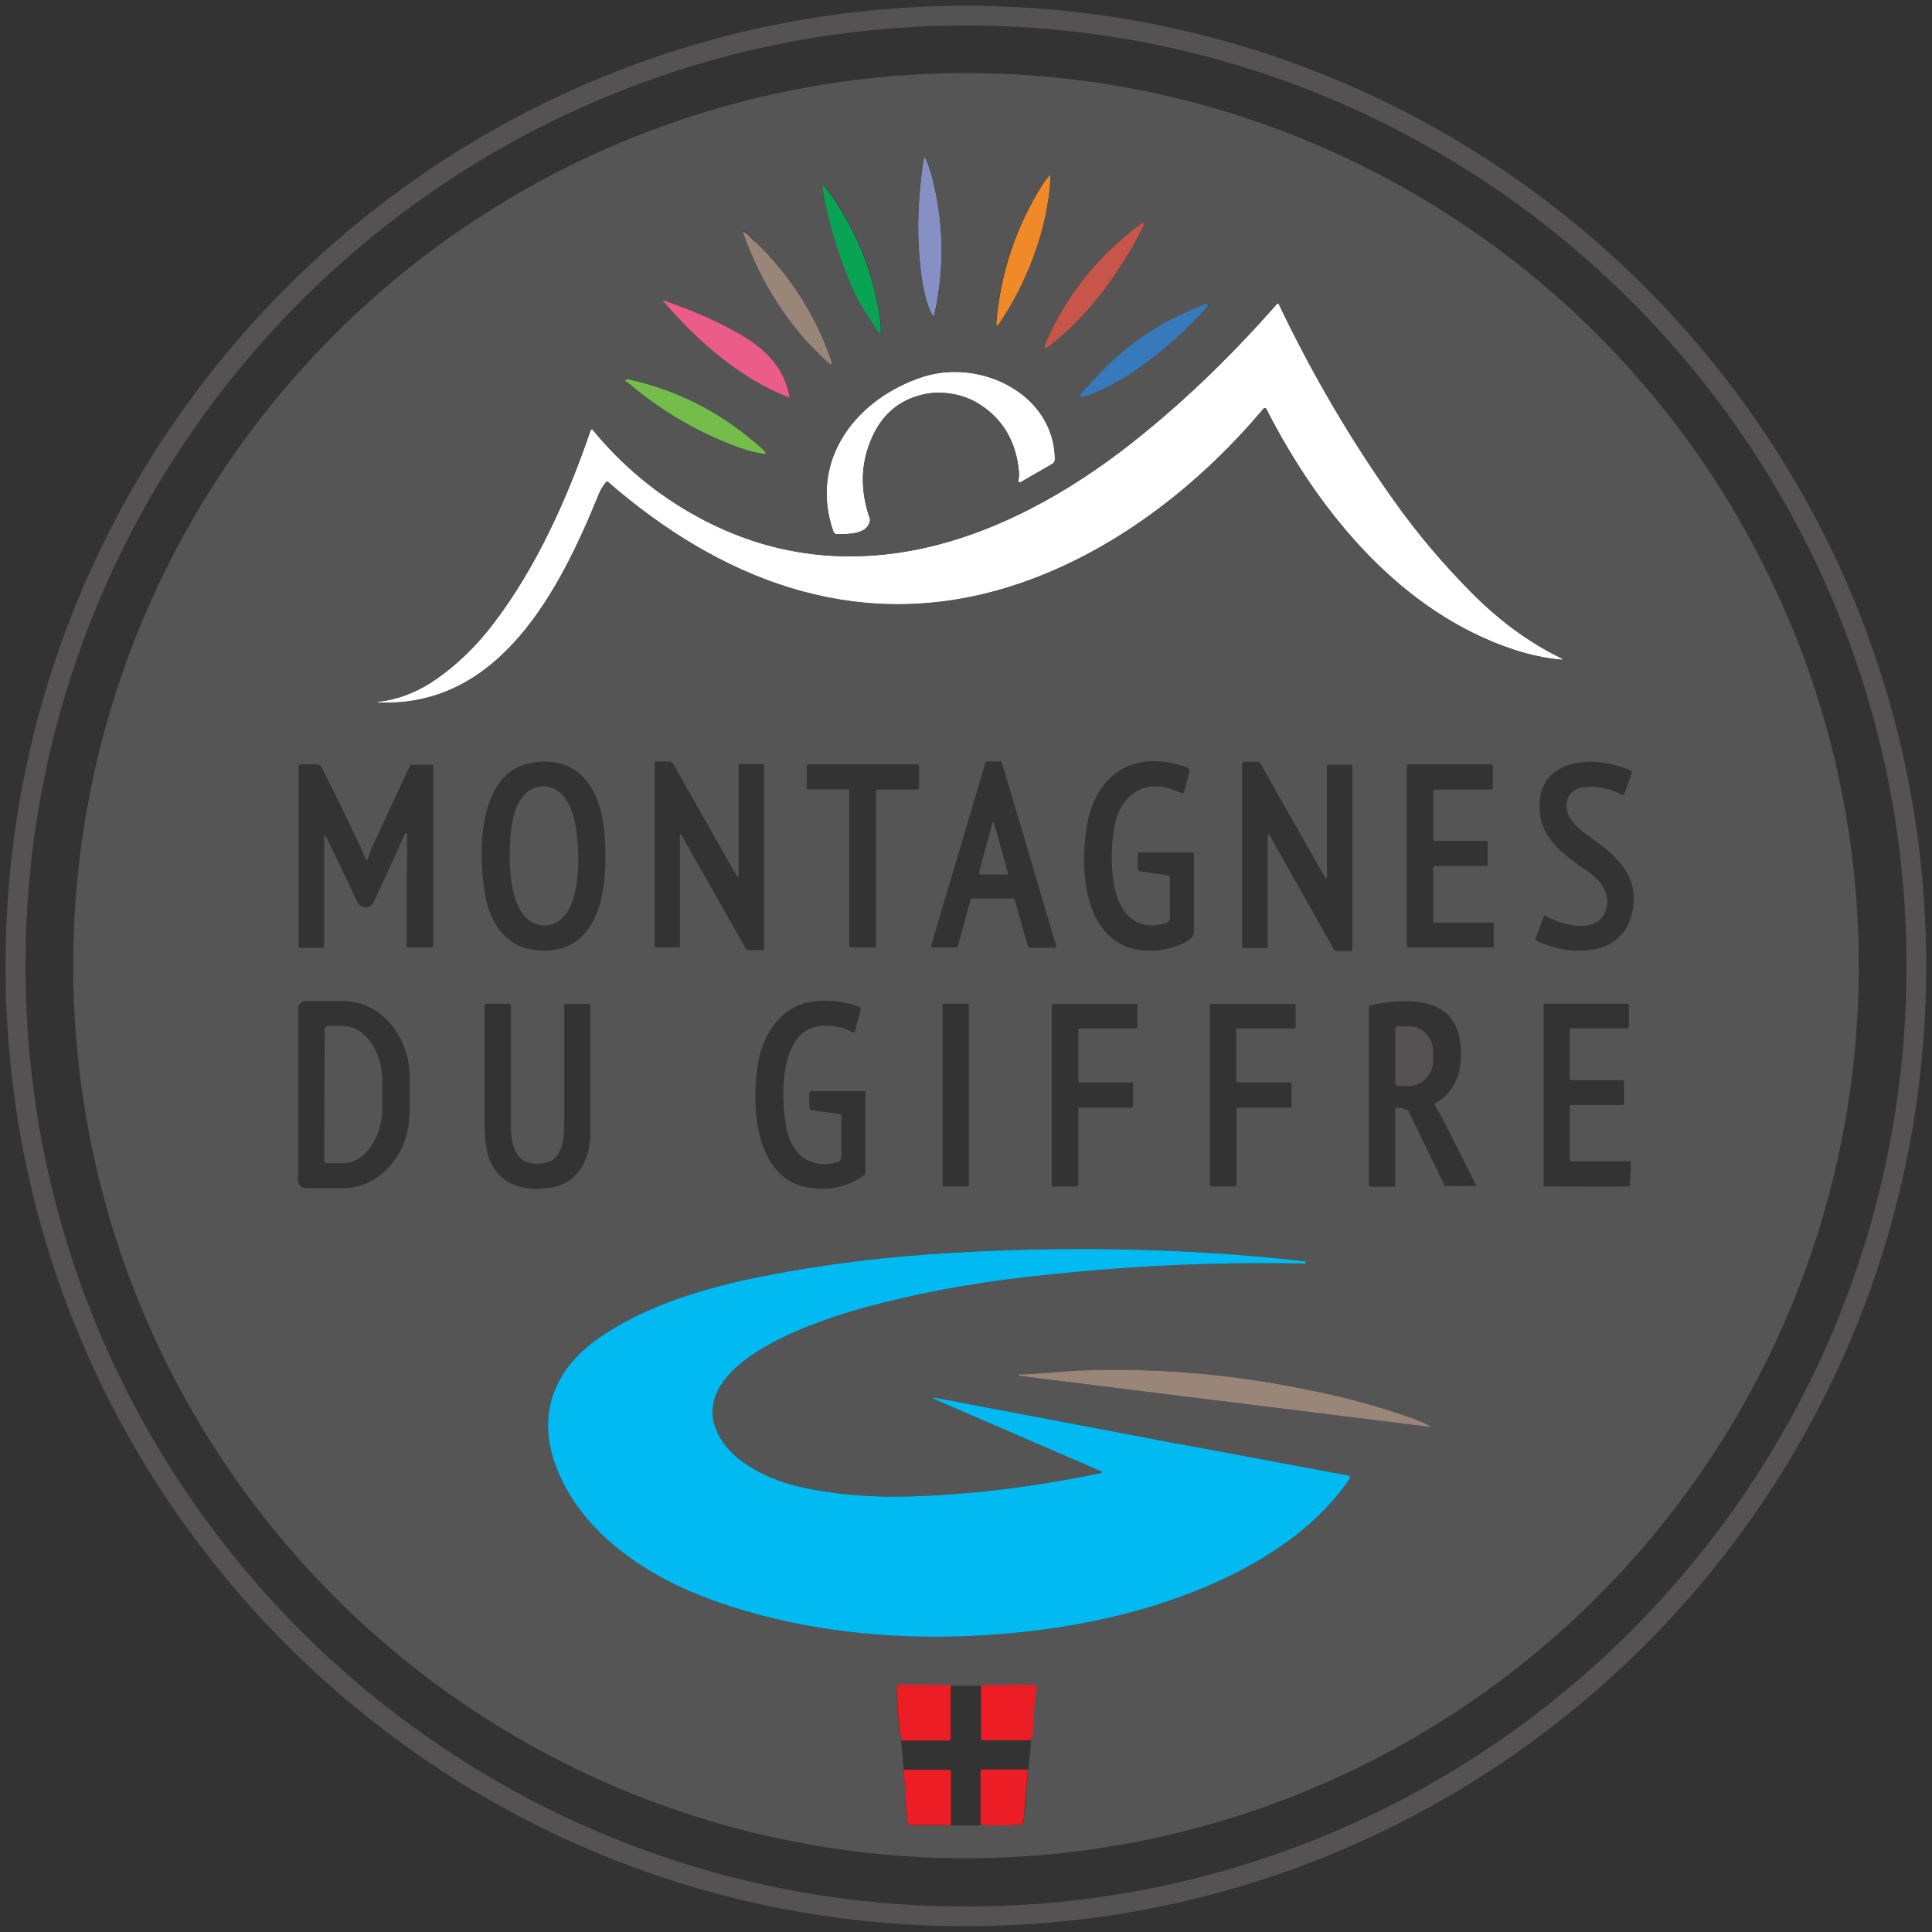 <svg xmlns="http://www.w3.org/2000/svg" id="Calque_1" data-name="Calque 1" viewBox="0 0 667 667"><rect x="0" y="0" width="667" height="667" fill="#333333" stroke="none"/><defs><style>      .cls-1 {        fill: #c75549;      }      .cls-1, .cls-2, .cls-3, .cls-4, .cls-5, .cls-6, .cls-7, .cls-8, .cls-9, .cls-10, .cls-11, .cls-12, .cls-13 {        stroke-width: 0px;      }      .cls-2 {        fill: #ec1d25;      }      .cls-3 {        fill: #ec5c8a;      }      .cls-4 {        fill: #565555;      }      .cls-5 {        fill: #377abb;      }      .cls-6 {        fill: #545253;      }      .cls-7 {        fill: #8690c4;      }      .cls-8 {        fill: #9a8579;      }      .cls-9 {        fill: #75bd4a;      }      .cls-10 {        fill: #01baf2;      }      .cls-11 {        fill: #08a453;      }      .cls-12 {        fill: #fff;      }      .cls-13 {        fill: #f08928;      }    </style></defs><path class="cls-6" d="M665,333.5c0,183.1-148.4,331.5-331.5,331.5h0C150.4,665.1,1.9,516.6,1.9,333.5h0C1.9,150.4,150.4,2,333.5,2h0c183.1,0,331.5,148.4,331.5,331.5h0ZM658.2,333.5c0-179.3-145.4-324.7-324.7-324.7h0c-179.3,0-324.7,145.4-324.7,324.7h0c0,179.3,145.4,324.7,324.7,324.7h0c179.3,0,324.7-145.4,324.7-324.7Z"></path><path class="cls-7" d="M321.3,59.3c4.5,16.3,5,32.7,1.3,49.2-.2.8-.4.8-.8.1-2.8-5-3.8-13.3-4.3-18.9-1-10.9-.5-22.3,1.3-34.4.2-1.2.5-1.3,1-.1.6,1.3,1,2.7,1.4,4.1Z"></path><path class="cls-13" d="M360.1,63.4c.6-.9,1.3-1.8,2-2.6.4-.5.6-.4.6.2-.8,17.7-8.1,36.6-17.7,50.7-.8,1.2-1.1,1.1-1-.4,1.5-17.4,6.9-33.4,16.2-48Z"></path><path class="cls-11" d="M303.3,114.9c-3.2-4.8-6.4-9.5-8.7-14.5-4.9-11-8.5-22.5-10.6-34.6-.1-.6-.1-1.1-.1-1.3.1-.7.4-.8.8-.2,10.4,13.8,16.8,29.1,19.1,45.9.2,1.5.3,3.1.3,4.5,0,.3-.2.4-.5.4-.1,0-.3,0-.3-.2Z"></path><path class="cls-1" d="M394.3,76.9c.2-.2.4-.1.5.2.2.5,0,1-.2,1.5-8,15.4-18.2,29.8-31.8,40.5-2.2,1.7-2.8,1.3-1.6-1.3,7.2-16.3,18.2-29.9,33.1-40.9Z"></path><path class="cls-8" d="M260.7,83.3c12.2,11.9,21,25.6,26.3,41.2.1.3.1.6.1,1,0,.2-.2.4-.5.4,0,0-.2,0-.2,0-13.8-12.2-23.6-27.7-29.8-45-.3-.9,0-1.1.7-.6,1.2.8,2.6,2.4,3.3,3.2Z"></path><path class="cls-3" d="M229.5,103.8c9.9,3.4,18.6,7.3,26.1,11.6,8.6,5,15.2,11.4,17,21.6,0,.1,0,.3-.2.3,0,0,0,0-.1,0-16.9-6.6-31.7-19.6-43.4-33.3,0,0,0-.1,0-.2,0,0,0,0,0,0,.2-.1.4-.1.6,0Z"></path><path class="cls-12" d="M436.2,141.1c-23.9,28.5-55.8,52.5-91.3,62.6-50.9,14.4-96.7-3.9-135-37.2-.3-.2-.5-.2-.7,0-1.1,1.3-2,2.8-2.6,4.4-13.4,32.9-34.1,73.5-76,71.7-.1,0-.2,0-.2-.2h0c0,0,0-.1,0-.1,6.5-.7,12.5-2.9,18.2-6.5,7.9-5.1,15.3-12,21.9-20.7,14.6-19.1,25.5-43.3,33.4-66.5,0-.2.4-.4.6-.3,0,0,.2,0,.2.1,10.1,12.3,22.1,22.3,36,29.9,21.9,12,45.1,16.1,69.7,12.5,27.8-4.1,54.3-18,76.9-35.2,19.1-14.6,37-31.8,53.5-50.6.3-.4.6-.3.8.1,11.6,24.3,24.9,46.9,39.7,67.7,8.2,11.6,17.2,22.1,26.7,31.7,9.6,9.7,19.8,17.2,30.6,22.5,1.3.6,1.2.9-.2.7-5-.5-10.1-1.6-15.4-3.3-39.2-12.8-67.6-47.5-85.8-83.2-.1-.3-.4-.4-.7-.2,0,0-.1,0-.2.1Z"></path><path class="cls-5" d="M417.1,105.7c-7.1,7.9-14.7,14.8-22.9,20.7-6.4,4.7-13,8.2-19.8,10.6-.4.1-.9.2-1.3,0-.2,0-.3-.3-.3-.5,0,0,0-.1,0-.2,2.2-2.6,4.5-5.1,6.9-7.6,9.6-10.1,20.9-17.7,33.8-22.8,1-.4,2-1.2,3.1-1.1.6,0,.7.3.3.7Z"></path><path class="cls-12" d="M351.8,163.2c-.9-10.8-5.7-18.9-14.4-24.1-5.2-3.1-12.3-4.3-18.3-3-8.8,1.9-14.9,7.2-18.5,16-3.5,8.5-3.6,17.4-.3,26.9.1.4.1.7,0,1.1-1.2,4.5-7.5,4.3-11.3,4.3-.7,0-1.1-.3-1.3-.9-8.7-25,8.3-46.2,31.2-53.5,19.7-6.2,45,6,45.3,28.5,0,.7-.4,1.4-1,1.7l-10.9,6.3c-.3.2-.7,0-.8-.2,0-.1,0-.3,0-.4.2-.9.3-1.7.2-2.6Z"></path><path class="cls-9" d="M218.1,133.2c-.7-.5-1.4-1.1-2.1-1.5-.4-.2-.4-.4,0-.6.5-.2,1.1-.2,1.7,0,17.2,3.9,32.5,12,45.9,24.2,1.2,1.1,1,1.5-.6,1.3-2.5-.4-5-1-7.7-2-13.4-4.8-25.8-11.9-37.3-21.4Z"></path><path class="cls-4" d="M177,283.1c1-5.1,3.7-10.7,9.3-11.5,8-1.1,11.3,7.2,12.4,13.4,1.4,8.3,2.6,29.6-7.3,33.8-1.8.8-3.7.9-5.7.4-11.5-2.9-10.4-27.5-8.7-36.1Z"></path><path class="cls-4" d="M337.9,301.5l4.7-17.3c0-.2.2-.3.4-.2.1,0,.2.1.2.2l4.8,17.3c0,.2,0,.3-.2.4,0,0,0,0,0,0h-9.4c-.2,0-.3-.1-.3-.3,0,0,0,0,0,0Z"></path><path class="cls-4" d="M618.5,216.2c-9.8-23.7-22.4-46.1-37.7-66.7-21.9-29.4-48.8-54.7-79.5-74.6-31.3-20.3-66-34.8-102.5-42.7-40.7-8.8-82.7-9.3-123.6-1.4-41.6,8-81.1,24.5-116,48.4-36.2,24.8-66.6,57-89.4,94.5-23.4,38.7-38,82-42.8,126.9-5.5,52,2.2,104.5,22.5,152.6,17.8,42.2,44.8,79.8,78.9,110.3,29.7,26.5,64.3,47,101.9,60.3,13,4.6,26.3,8.4,39.9,11.2,46.4,9.7,94.4,8.6,140.2-3.2,47.1-12.1,90.6-35.2,127.1-67.4,29.8-26.3,54.2-58.1,71.9-93.6,18.6-37.3,29.4-77.9,31.8-119.4,2.7-46.2-5-92.5-22.7-135.3ZM562.6,265.7c.7.3.9.8.6,1.5l-2.4,6.8c-.2.5-.5.6-.9.4-4.1-2.3-8.6-3.1-13.3-2.6-5.4.6-7.2,6.2-4.6,10.5,1.8,3,5.2,5.5,8,7.5,7.5,5.2,14.2,11.4,14,20.6-.3,19.4-19.7,20.8-33.4,14.5-.5-.2-.6-.6-.4-1l2.7-7.4c.2-.5.5-.6.9-.3,4.9,3.2,16.8,6.1,20.1-.7,2.8-5.6-.5-11-5.4-14.4-7-4.9-15.3-10.3-16.7-19.2-3-19.9,17.6-21.8,30.6-16.1ZM413.6,106.1c1-.4,2-1.2,3.1-1.1.6,0,.7.3.3.7-7.1,7.9-14.7,14.8-22.9,20.7-6.4,4.7-13,8.2-19.8,10.6-.4.1-.9.2-1.3,0,0,0-.1,0-.2,0-.2-.1-.2-.4,0-.5,2.2-2.6,4.5-5.1,6.9-7.6,9.6-10.1,20.9-17.7,33.8-22.8ZM394.3,76.9c.2-.2.4-.1.5.2.2.5,0,1-.2,1.5-8,15.4-18.2,29.8-31.8,40.5-2.2,1.7-2.8,1.3-1.6-1.3,7.2-16.3,18.2-29.9,33.1-40.9ZM343.9,111.4c1.5-17.4,6.9-33.4,16.2-48,.6-.9,1.3-1.8,2-2.6.4-.5.6-.4.6.2-.8,17.7-8.1,36.6-17.7,50.7-.8,1.2-1.1,1.1-1-.4ZM364.3,158.5c0,.7-.4,1.4-1,1.7l-10.9,6.3c-.1,0-.3,0-.4,0-.3,0-.5-.4-.4-.7.2-.9.3-1.7.2-2.6-.9-10.8-5.7-18.9-14.4-24.1-5.2-3.1-12.3-4.3-18.3-3-8.8,1.9-14.9,7.2-18.5,16-3.5,8.5-3.6,17.4-.3,26.9.1.4.1.7,0,1.1-1.2,4.5-7.5,4.3-11.3,4.3-.7,0-1.1-.3-1.3-.9-8.7-25,8.3-46.2,31.2-53.5,19.7-6.2,45,6,45.3,28.5ZM318.9,55.3c.2-1.2.5-1.3,1-.1.6,1.3,1,2.7,1.4,4.1,4.5,16.3,5,32.7,1.3,49.2-.2.8-.4.8-.8.1-2.8-5-3.8-13.3-4.3-18.9-1-10.9-.5-22.3,1.3-34.4ZM284,64.4c.1-.7.4-.8.8-.2,10.4,13.8,16.8,29.1,19.1,45.9.2,1.5.3,3.1.3,4.5,0,.1,0,.3-.2.3-.2.1-.5,0-.6-.1-3.2-4.8-6.4-9.5-8.7-14.5-4.9-11-8.5-22.5-10.6-34.6-.1-.6-.1-1.1-.1-1.3ZM257.4,80.1c1.2.8,2.6,2.4,3.3,3.2,12.2,11.9,21,25.6,26.3,41.2.1.3.1.6.1,1,0,0,0,.2,0,.2-.2.2-.4.2-.6,0-13.8-12.2-23.6-27.7-29.8-45-.3-.9,0-1.1.7-.6ZM228.9,103.8c.2-.1.4-.1.6,0,9.9,3.4,18.6,7.3,26.1,11.6,8.6,5,15.2,11.4,17,21.6,0,0,0,0,0,.1,0,.1-.2.2-.3.1-16.9-6.6-31.7-19.6-43.4-33.3,0,0,0,0,0,0,0,0,0-.2,0-.2ZM216.1,131.1c.5-.2,1.1-.2,1.7,0,17.2,3.9,32.5,12,45.9,24.2,1.2,1.1,1,1.5-.6,1.3-2.5-.4-5-1-7.7-2-13.4-4.8-25.8-11.9-37.3-21.4-.7-.5-1.4-1.1-2.1-1.5-.4-.2-.4-.4,0-.6ZM130.3,242.4c0,0,0-.1,0-.1,6.5-.7,12.5-2.9,18.2-6.5,7.9-5.1,15.3-12,21.9-20.7,14.6-19.1,25.5-43.3,33.4-66.5,0,0,0-.2.1-.2.2-.2.5-.1.7,0,10.1,12.3,22.1,22.3,36,29.9,21.9,12,45.1,16.1,69.7,12.5,27.8-4.1,54.3-18,76.9-35.2,19.1-14.6,37-31.8,53.5-50.6.3-.4.6-.3.8.1,11.6,24.3,24.9,46.9,39.7,67.7,8.2,11.6,17.2,22.1,26.7,31.7,9.6,9.7,19.8,17.2,30.6,22.5,1.3.6,1.2.9-.2.7-5-.5-10.1-1.6-15.4-3.3-39.2-12.8-67.6-47.5-85.8-83.2,0,0,0-.1-.1-.2-.2-.2-.5-.2-.7,0-23.9,28.5-55.8,52.5-91.3,62.6-50.9,14.4-96.7-3.9-135-37.2-.3-.2-.5-.2-.7,0-1.1,1.3-2,2.8-2.6,4.4-13.4,32.9-34.1,73.5-76,71.7-.1,0-.2,0-.2-.2h0ZM427.4,373.7h18.1c.2,0,.4.2.4.4v7.9c0,.2-.2.4-.5.4h-18.1c-.2,0-.4,0-.4.3v26.5c0,.2-.2.4-.4.4h-8.4c-.2,0-.4-.2-.4-.4v-62.2c0-.2.2-.4.4-.4h28.8s0,0,0,0c.2,0,.4.2.4.4v7.7c-.1.2-.3.4-.6.4h-19.5c-.2-.1-.4,0-.4.3v17.8c0,.2.2.4.4.4ZM438.3,288.1c0-.1-.2-.1-.4,0-.1,0-.2.1-.2.2v38.3c0,.4-.2.7-.6.7h-7.8c-.3,0-.5-.2-.5-.5v-63c0-.5.3-.8.8-.8h4.6c.5,0,.8.3,1,.7l22,38.8c.6,1,.9,1,.9-.2v-37.7c0-.4.1-.6.5-.6h7.8c.4,0,.5.2.5.5v63.3c0,.3-.2.5-.5.5h-5c-.4,0-.7-.3-.9-.6-7.2-12.7-14.6-25.9-22.3-39.5ZM499.1,409.6c-.1,0-.3,0-.3-.2l-12.4-25.5c-.2-.3-.4-.5-.7-.7-1.1-.5-2.3-.8-3.5-.8,0,0,0,0,0,0-.3,0-.5.2-.5.5v26.3c0,.3-.1.5-.4.5h-8c-.5,0-.7-.3-.7-.8v-61.3c0-.2.2-.4.4-.5,12-2.6,29.8-3.6,31.2,13.6.7,8.2-.9,15.6-8.5,20.1,0,0,0,0,0,0-.4.2-.4.7-.2,1.1.6.9,1.1,1.7,1.6,2.6,4.3,8.3,8.5,16.6,12.6,24.9,0,0,0,0,0,0,0,0,0,0,0,0-1.8.1-5.3.2-10.4,0ZM494.8,289.8c0,.3.2.5.5.5h17.8s0,0,0,0c.3,0,.5.2.5.5v7.7c0,.3-.3.5-.5.5h-17.8q0,0,0,0c-.3,0-.5.2-.5.5v18.5s0,0,0,0c0,.3.2.5.5.5h19.9c.3,0,.5.2.5.5v7.6c0,.3-.2.5-.5.5h-29c-.3,0-.5-.2-.5-.5v-62.2s0,0,0,0c0-.3.2-.5.5-.5h28.7s0,0,0,0c.3,0,.5.2.5.5v7.7c-.1.3-.4.5-.6.5h-19.5c-.3,0-.5.3-.5.5v16.7ZM372.7,373.7h18.1c.2-.1.4,0,.4.3v8c0,.2-.1.4-.3.4h-18.2c-.2,0-.4.1-.4.4v26.4s0,0,0,0c0,.2-.2.4-.4.4h-8.4c-.2,0-.4-.2-.4-.4v-62.2c0-.2.2-.4.4-.4h28.8s0,0,0,0c.2,0,.4.2.4.4v7.7c-.1.2-.3.4-.5.4h-19.5c-.2,0-.4.1-.4.4v17.9c0,.2.2.4.4.4ZM330.6,326.7c0,.2-.3.4-.5.4h-8c0,0-.1,0-.2,0-.3,0-.5-.4-.4-.7l18.7-63.1c0-.2.3-.4.5-.4h4.7c.2,0,.5.1.5.4l18.7,63.1c0,0,0,.1,0,.2,0,.3-.3.6-.6.6h-8.6c-.2,0-.5-.2-.5-.4l-4.6-16.2c0-.2-.3-.4-.5-.4h-14.2c-.2,0-.5.2-.5.4l-4.5,16.2ZM334.5,347v62.1c0,.3-.2.5-.5.5h-8.1c-.3,0-.5-.2-.5-.5v-62.1c0-.3.2-.5.5-.5h8.1c.3,0,.5.2.5.5ZM375,286.4c2.7-18.9,16.2-28.1,34.7-21.5.8.3,1.1.9.9,1.7l-1.7,6.5c-.2.7-.6.9-1.3.6-11.8-5.7-20.9,0-23,12.4-1.9,11.5-1.9,37.9,17.8,32.7,1-.3,1.5-.9,1.5-1.9v-13.7c0-.6-.2-.9-.8-1l-9.5-1.4c-.4,0-.8-.4-.8-.9v-5.1c0-.4.2-.5.6-.5h18.2c.3,0,.6.3.6.6,0,8.6,0,17.5,0,26.8,0,3.9-9.4,6.1-12.1,6.4-24.4,2.3-27.7-23.7-25.1-41.5ZM234.9,326.6c0,.3-.2.5-.5.5h-7.9c-.3,0-.5-.2-.5-.5v-63.1c0-.4.2-.7.6-.6h4.5c.5,0,1,.4,1.3.8l22.1,39s0,0,0,0c0,.1.2.1.3,0,0,0,.1-.1.2-.2,0,0,0-.2,0-.3,0-12.9,0-25.5,0-37.9,0-.4.2-.5.5-.5h7.8c.3,0,.5.2.5.5v63c0,.5-.2.8-.8.7h-4.4c-.6,0-1-.3-1.3-.8l-22.1-39s0,0,0,0c-.1-.1-.3-.2-.4,0,0,0-.1.2-.1.3,0,12.6,0,25.3,0,38.1ZM261.7,367c1.9-10.4,8.2-20,19.3-21.3,5.4-.6,10.5,0,15.4,1.8.6.2.8.7.7,1.3l-1.9,7c0,0,0,.1,0,.2-.2.4-.7.5-1.1.3-3.2-1.8-6.8-2.5-10.9-2.1-14.7,1.5-13.6,26-11.7,35.3,1.8,9,8.2,14.5,18,11.6.3-.1.6-.4.7-.7.2-.8.3-1.6.3-2.4,0-4.5,0-8.7,0-12.5,0-.5-.3-.8-.8-.9l-9.4-1.3c-.6,0-.9-.4-.9-1v-4.7c0-.6.2-.9.8-.9h18.2c.2,0,.4.2.4.4v27.6c0,.5-.3.9-.7,1.2-5.4,3.8-11.6,5.2-18.5,4.2-19.3-2.7-20.4-29.1-17.8-43.3ZM293.8,327.1c-.3,0-.6-.3-.6-.6v-53.4c0-.3-.2-.6-.5-.6h-13.6c-.3,0-.6-.2-.6-.6v-7.4c0-.3.2-.6.6-.6h37.6c.3,0,.6.3.6.7v7.4c0,.3-.3.6-.7.6h-13.6c-.3,0-.6.2-.6.5v53.4c0,.3-.3.6-.7.6h-7.9ZM141.4,384c0,14.5-10.3,26.2-23,26.2h-12.9c-1.4,0-2.6-1.2-2.6-2.6v-59.4c0-1.4,1.2-2.6,2.6-2.6h12.9c12.7,0,23,11.7,23,26.2v12.2ZM149.5,326.7c0,.2-.2.4-.4.4h-8.3c-.3,0-.4,0-.4-.4,0-12.5,0-25,.2-37.6,0-.3,0-.5,0-.8-.2-1-.6-1-1,0-3.5,7.8-7,15.5-10.6,23.2-1.2,2.5-4.6,2.2-5.7-.2-3.5-7.5-7-14.8-10.4-21.8-.7-1.4-1-1.3-1,.2v37c0,.3-.1.5-.4.5h-7.9c-.4,0-.5-.1-.5-.5v-62.2s0,0,0,0c0-.3.3-.6.6-.6h6.1c.5.1.9.4,1.2.9,4.8,9.6,9.4,18.9,13.6,27.9.5,1.1,1,2.3,1.5,3.5.4,1,.7,1,1,0,.5-1.5,1-2.9,1.6-4.2,4.2-9.2,8.5-18.4,12.9-27.7,0-.2.3-.3.4-.3h7.3c.1,0,.3,0,.3.2v62.5ZM183.5,263.3c16.6-2.7,23.8,9.4,25.1,23.6,1.5,16.3.3,44.4-24.6,41-9.6-1.3-14.7-9.4-16.4-18.4-2.6-13.6-3.2-43,15.9-46.1ZM168.1,397.1c-.6-2.7-.8-5.7-.8-9.2,0-14,0-27.7,0-40.9,0-.3.2-.5.5-.5h8.1c.3,0,.5.2.5.6,0,13.1,0,26.9,0,41.4,0,7.7,2,14.8,11.7,13,6.2-1.1,6.7-8.7,6.7-13.9,0-14.3,0-27.9,0-40.7,0-.2.1-.3.3-.3h8.3q0,0,0,0c.2,0,.4.2.4.4,0,14.7,0,29.4,0,44,0,9-3.9,17.4-13.6,19-10.4,1.7-19.7-1.6-22.1-12.8ZM356.4,598.7c0,.4-.1.8-.3,1.1-.2.4-.4.7-.6,1,.3,0,.4.2.4.4-.1,2.7-.4,6-.9,9.8l-1.6,17.9c0,.6-.5,1.1-1.2,1.1-3.8.2-7.8.3-11.8.2-.4,0-1-.3-1.8-.7.1.1.2.2,0,.4-.1.2-.3.3-.6.3h-9.8c0,0-13.1,0-13.1,0-1,0-1.9-.8-1.9-1.8l-1.2-17.3-.9-10.2-.9-6-.8-12s0,0,0,0c0-.6.5-1.1,1.1-1.1h9.3c0,0,8.3.2,8.3.2h10.4c0,0,17.9-.1,17.9-.1,0,0,.1,0,.2,0,.7.1,1.1.7,1,1.4-.8,5.1-1.2,10.3-1.4,15.7ZM327,569.3s0,0,0,0c0,0,0,0,0,0,0,0,0,0,0,0ZM465.9,510.6c-9.9,14.5-24.3,24.9-40.2,32.9-24.3,12.1-52.4,18.4-79.6,20.6-33.3,2.8-68-.2-99.7-11.5-22.5-8-45.1-22.8-54.1-45.4-7.3-18.3-1.3-34.2,14.2-45.1,16.2-11.4,37.6-17.8,57.5-21.6,20.8-4.1,42.5-6.7,64.9-8,38.5-2.2,75.7-1.6,111.7,1.9,3.6.4,7,.7,10.2,1.1,0,0,0,0,0,.2v.3c0,.1,0,.2-.2.2-5.3,0-10.5-.1-15.6-.1-26.3,0-52.9,1.6-80,4.7-20.4,2.3-39.4,5.9-57.2,10.8-15,4.2-50.8,15.9-51.8,35.2-.4,7,4.9,14.1,10.4,17.9,5.8,4.1,12.5,7,20.1,8.7,11.9,2.6,24.7,3.7,38.4,3.2,21.3-.7,42.9-3.4,64.9-8,.8-.2.9-.4,0-.8l-56.4-24.4c-2-.9-1.9-1.1.2-.7l85.9,16.3,55.6,10.4c.1,0,.2,0,.3.1.3.2.4.7.2,1.1ZM492.7,492.5l-79-9.8-61.8-7.7c-.1,0-.2,0-.2-.2v-.3s0,0,0,0c6.8-.1,13.8-1,20.2-1.3,27.3-1.1,54.2,1.2,80.9,6.9,11.5,2.3,22.8,5.4,33.7,9.2,2.3.8,4.4,1.7,6.3,2.6,1.1.6,1.1.8-.2.6ZM562.8,409c0,.4-.2.5-.6.6h-1.6c0,.1-27.2,0-27.2,0-.3,0-.5-.2-.5-.5v-62.2c0-.2.2-.4.4-.4h28.5c.3,0,.6.3.6.6v7.4c-.1.4-.3.5-.6.5h-19.4q0-.1,0-.1c-.3,0-.5.2-.5.5v16.8s0,0,0,0c0,.4.3.7.7.7h17.6c.3,0,.5.1.5.5v7.7c0,.2-.2.4-.5.4h-18c0,0,0,0,0,0-.2,0-.3.2-.3.3v18.4c0,.5.3.7.8.7h20.4c0,.1-.4,8.1-.4,8.1Z"></path><path class="cls-4" d="M112.1,355.3c0-.6.5-1.1,1.1-1.1h5.1c7.6,0,13.8,8.7,13.7,19.3,0,0,0,0,0,0v8.9c0,10.7-6.3,19.3-13.9,19.2h-5.1c-.6,0-1.1-.5-1.1-1.1h0l.2-45.3Z"></path><path class="cls-6" d="M481.7,355.1c0-.4.4-.8.8-.8,0,0,0,0,0,0h4c4.6,0,8.3,3.9,8.3,8.7h0s0,3.2,0,3.2c0,4.8-3.8,8.7-8.3,8.7h-4c-.4,0-.8-.4-.8-.8v-18.9Z"></path><path class="cls-10" d="M409.8,499l55.6,10.4c.4,0,.7.5.6.9,0,.1,0,.2-.1.3-9.9,14.5-24.3,24.9-40.2,32.9-24.3,12.1-52.4,18.4-79.6,20.6-33.3,2.8-68-.2-99.7-11.5-22.5-8-45.1-22.8-54.1-45.4-7.3-18.3-1.3-34.2,14.2-45.1,16.2-11.4,37.6-17.8,57.5-21.6,20.8-4.1,42.5-6.7,64.9-8,38.5-2.2,75.7-1.6,111.7,1.9,3.6.4,7,.7,10.2,1.1,0,0,0,0,0,.2v.3c0,.1,0,.2-.2.2-5.3,0-10.5-.1-15.6-.1-26.3,0-52.9,1.6-80,4.7-20.4,2.3-39.4,5.9-57.2,10.8-15,4.2-50.8,15.9-51.8,35.2-.4,7,4.9,14.1,10.4,17.9,5.8,4.1,12.5,7,20.1,8.7,11.9,2.6,24.7,3.7,38.4,3.2,21.3-.7,42.9-3.4,64.9-8,.8-.2.9-.4,0-.8l-56.4-24.4c-2-.9-1.9-1.1.2-.7l85.9,16.3Z"></path><path class="cls-8" d="M452.9,480.1c11.5,2.3,22.8,5.4,33.7,9.2,2.3.8,4.4,1.7,6.3,2.6,1.1.6,1.1.8-.2.6l-79-9.8-61.8-7.7c-.1,0-.2,0-.2-.2v-.3s0,0,0,0c6.8-.1,13.8-1,20.2-1.3,27.3-1.1,54.2,1.2,80.9,6.9Z"></path><path class="cls-2" d="M319.9,581.7h8.3c0,.1,0,18.7,0,18.7,0,.4-.2.5-.5.5h-16.5c0,0-.9-6.1-.9-6.1l-.8-12c0-.6.4-1.2,1.1-1.2,0,0,0,0,0,0h9.3Z"></path><path class="cls-2" d="M355.5,600.8h-16.3c-.3,0-.5-.1-.5-.5v-18.5s18-.2,18-.2c.7,0,1.2.5,1.2,1.2,0,0,0,.1,0,.2-.8,5.1-1.2,10.3-1.4,15.7,0,.4-.1.8-.3,1.1-.2.4-.4.7-.6,1Z"></path><path class="cls-2" d="M328.2,630.1h-13.1c-1,0-1.9-.7-1.9-1.8l-1.2-17.3h15.7c.3,0,.6.2.6.5h0v18.6Z"></path><path class="cls-2" d="M354.9,611l-1.6,17.9c0,.6-.5,1.1-1.2,1.1-3.8.2-7.8.3-11.8.2-.4,0-1-.3-1.8-.7v-18c0-.3.2-.6.5-.6,0,0,0,0,0,0h15.8Z"></path></svg>
